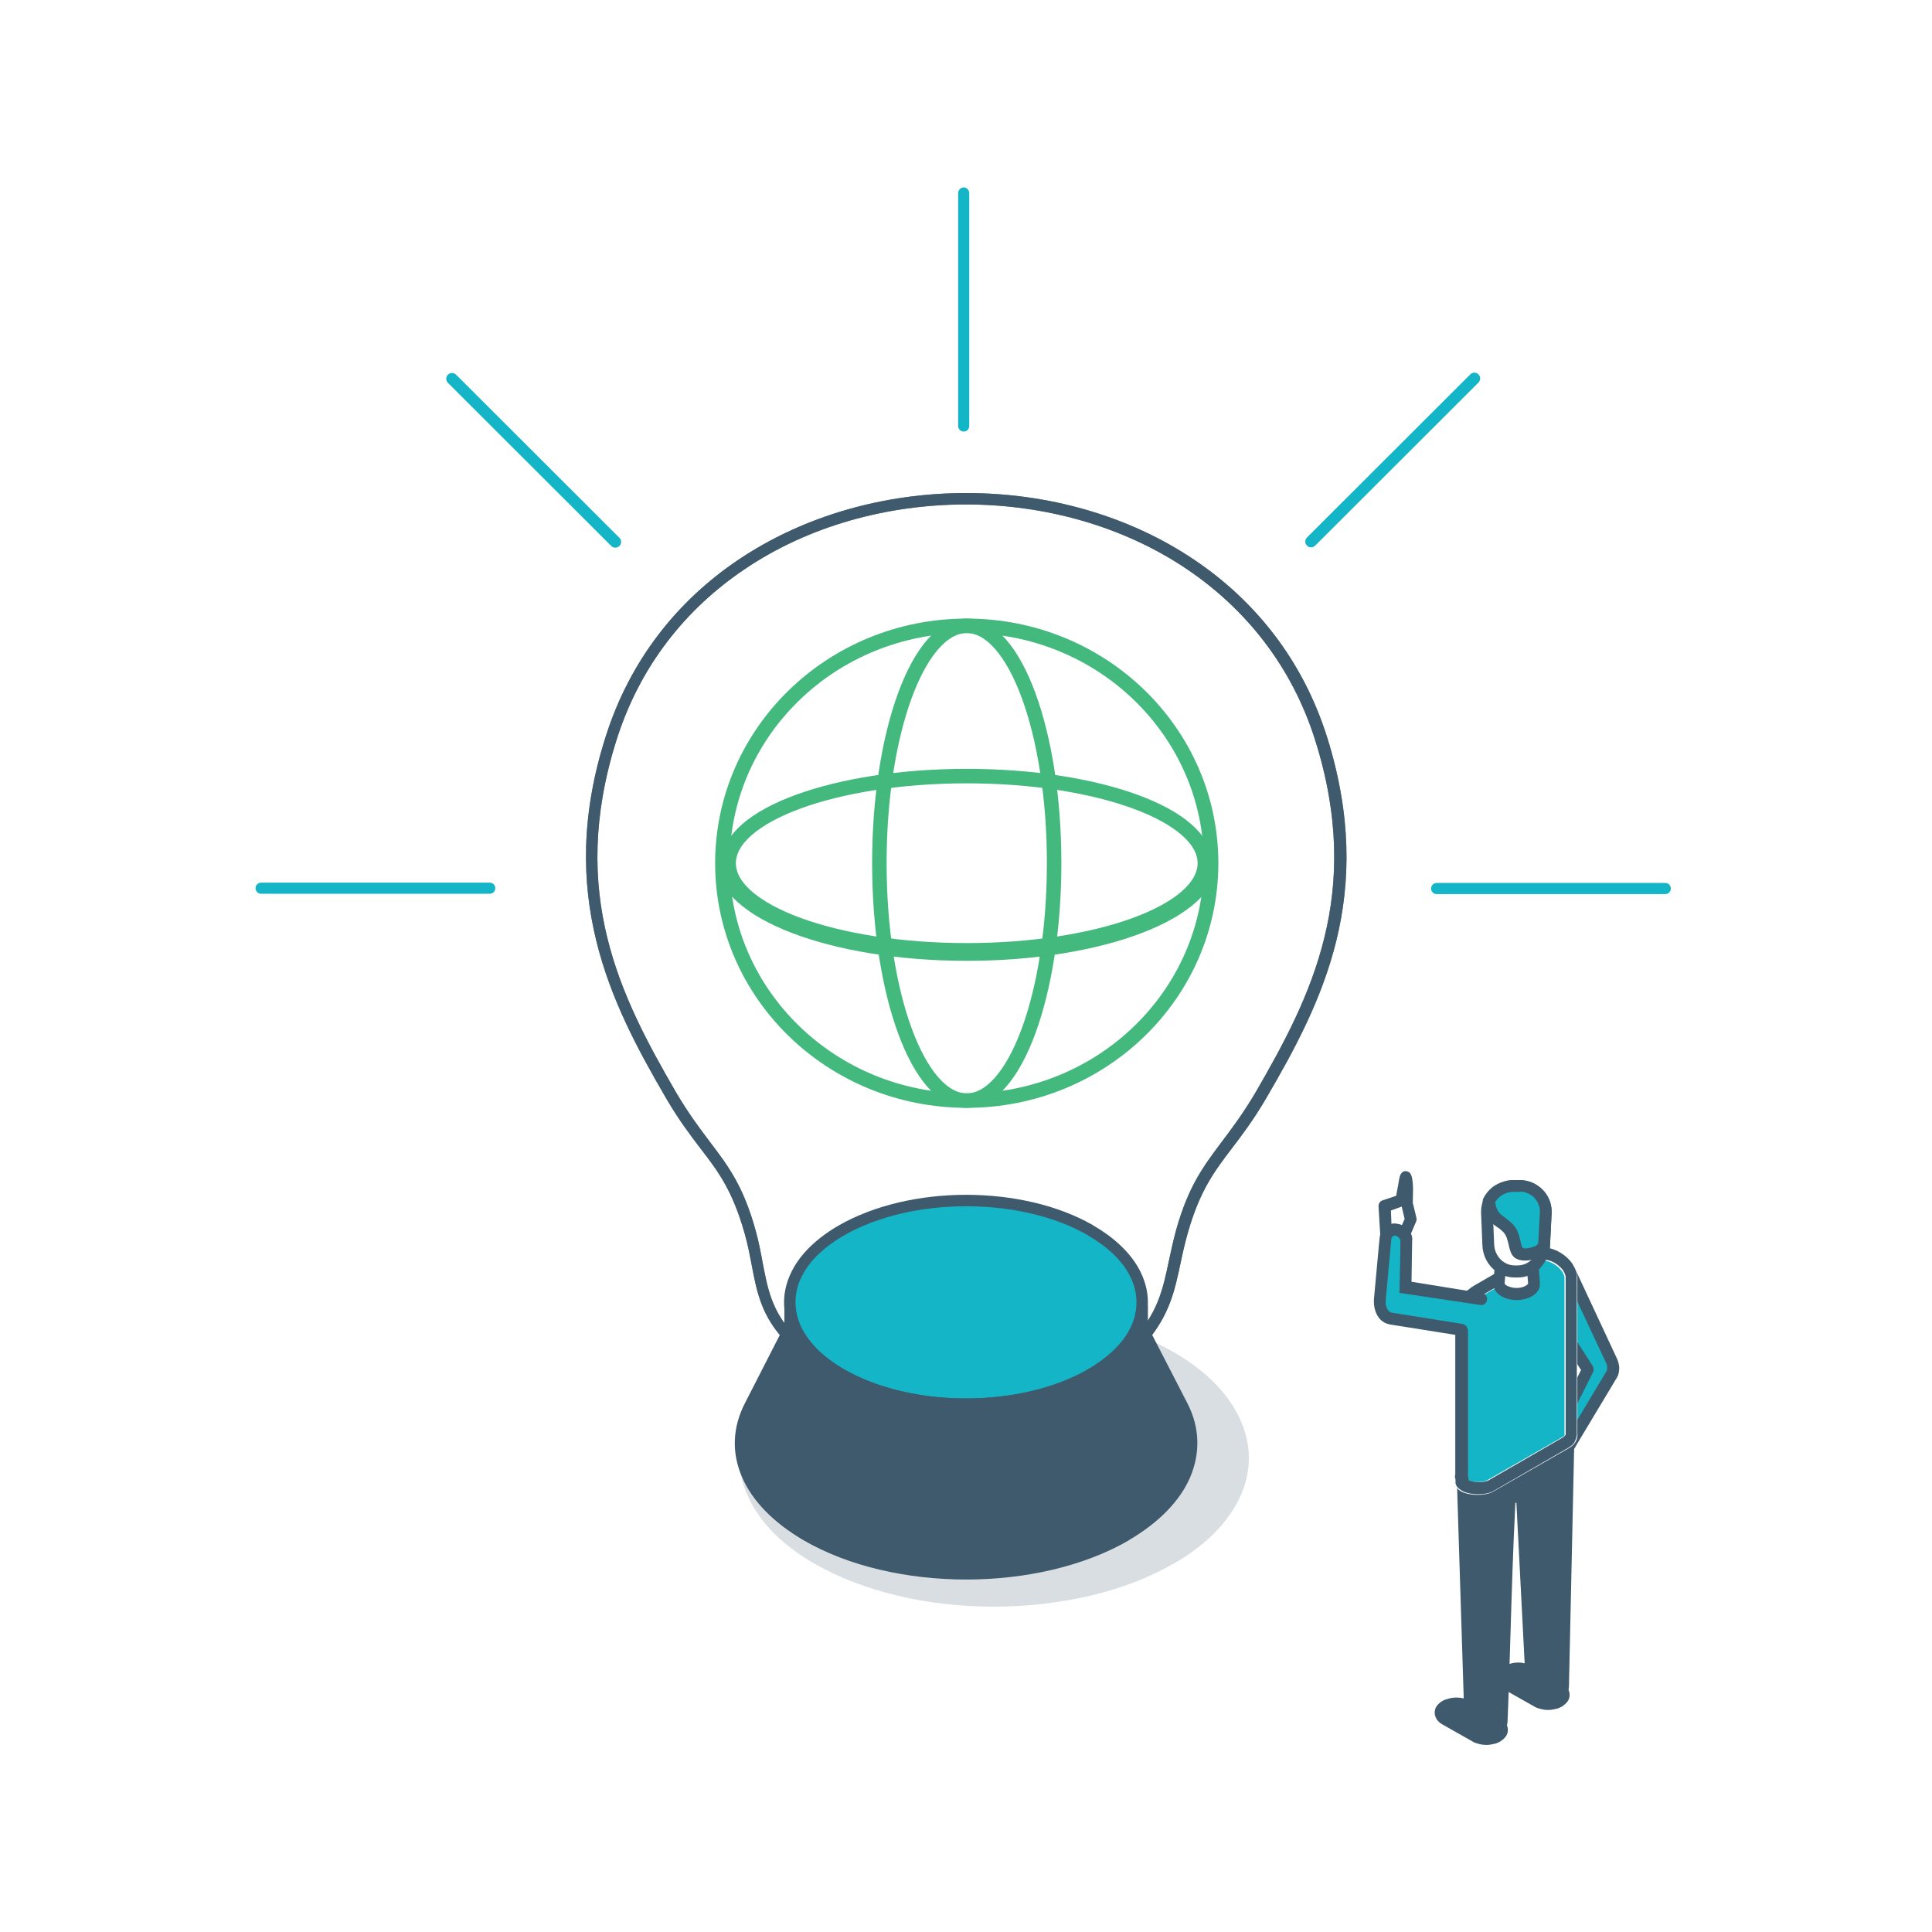 <?xml version="1.0" encoding="UTF-8"?>
<svg xmlns="http://www.w3.org/2000/svg" width="200" height="200" viewBox="0 0 200 200" fill="none">
  <rect width="200" height="200" fill="white"></rect>
  <g clip-path="url(#clip0_448_6818)">
    <path opacity="0.2" fill-rule="evenodd" clip-rule="evenodd" d="M102.906 166.321C99.49 166.321 96.075 165.948 92.863 165.17C89.786 164.426 86.878 163.343 84.342 161.888C81.806 160.433 79.879 158.741 78.594 156.914C77.242 155.019 76.531 152.955 76.531 150.925C76.531 148.894 77.208 146.83 78.594 144.936C79.879 143.108 81.806 141.416 84.342 139.961H84.376C86.878 138.506 89.786 137.424 92.863 136.679C96.075 135.901 99.49 135.529 102.906 135.529C106.321 135.529 109.736 135.901 112.948 136.679C116.059 137.424 118.933 138.506 121.469 139.961C124.005 141.416 125.932 143.108 127.217 144.936C128.57 146.83 129.28 148.894 129.28 150.925C129.28 152.955 128.603 155.019 127.217 156.914C125.932 158.741 124.005 160.433 121.469 161.888H121.435C118.933 163.343 116.025 164.426 112.948 165.17C109.736 165.915 106.321 166.321 102.906 166.321Z" fill="#3F5A6C"></path>
    <path fill-rule="evenodd" clip-rule="evenodd" d="M100.336 44.101C100.336 44.439 100.065 44.676 99.761 44.676C99.423 44.676 99.186 44.406 99.186 44.101V20.009C99.186 19.671 99.457 19.4 99.761 19.4C100.099 19.4 100.336 19.671 100.336 20.009V44.101Z" fill="#14B5C6"></path>
    <path fill-rule="evenodd" clip-rule="evenodd" d="M136.144 56.485C135.907 56.722 135.535 56.722 135.299 56.485C135.062 56.249 135.062 55.876 135.299 55.639L152.205 38.755C152.442 38.518 152.814 38.518 153.05 38.755C153.287 38.992 153.287 39.364 153.05 39.601L136.144 56.485Z" fill="#14B5C6"></path>
    <path fill-rule="evenodd" clip-rule="evenodd" d="M148.722 92.556C148.384 92.556 148.147 92.285 148.147 91.981C148.147 91.642 148.418 91.405 148.722 91.405H172.391C172.73 91.405 172.966 91.676 172.966 91.981C172.966 92.319 172.696 92.556 172.391 92.556H148.722Z" fill="#14B5C6"></path>
    <path fill-rule="evenodd" clip-rule="evenodd" d="M64.122 55.673C64.359 55.91 64.359 56.282 64.122 56.519C63.886 56.756 63.514 56.756 63.277 56.519L46.37 39.634C46.134 39.398 46.134 39.025 46.37 38.788C46.607 38.552 46.979 38.552 47.216 38.788L64.122 55.673Z" fill="#14B5C6"></path>
    <path fill-rule="evenodd" clip-rule="evenodd" d="M50.699 91.372C51.037 91.372 51.273 91.642 51.273 91.947C51.273 92.285 51.003 92.522 50.699 92.522H27.029C26.691 92.522 26.455 92.251 26.455 91.947C26.455 91.608 26.725 91.372 27.029 91.372H50.699Z" fill="#14B5C6"></path>
    <path fill-rule="evenodd" clip-rule="evenodd" d="M83.497 158.944C77.242 155.323 75.28 150.146 77.614 145.544L82.077 136.814H117.919L122.382 145.544C124.749 150.146 122.788 155.29 116.498 158.944C107.403 164.223 92.626 164.223 83.497 158.944Z" fill="#3F5A6C"></path>
    <path fill-rule="evenodd" clip-rule="evenodd" d="M83.193 159.452C80.014 157.59 77.884 155.357 76.836 152.955C75.72 150.417 75.822 147.778 77.106 145.274L81.57 136.544C81.671 136.341 81.874 136.239 82.077 136.239H117.919C118.155 136.239 118.392 136.408 118.46 136.611L122.923 145.274C124.208 147.778 124.275 150.417 123.193 152.955C122.145 155.357 120.015 157.59 116.837 159.452L116.803 159.485C112.17 162.158 106.084 163.512 100.032 163.512C93.945 163.512 87.859 162.158 83.193 159.452ZM77.918 152.515C78.865 154.68 80.826 156.745 83.801 158.436C88.265 161.008 94.148 162.294 100.032 162.294C105.915 162.294 111.765 161.008 116.228 158.436L116.262 158.403C119.237 156.677 121.198 154.613 122.145 152.481C123.092 150.282 123.024 147.981 121.909 145.815L117.58 137.424H82.449L78.121 145.815C77.039 148.015 76.937 150.315 77.918 152.515Z" fill="#3F5A6C"></path>
    <path fill-rule="evenodd" clip-rule="evenodd" d="M87.115 127.374C79.981 131.502 79.981 138.168 87.115 142.296C94.25 146.424 105.814 146.424 112.914 142.296C120.049 138.168 120.049 131.502 112.914 127.374C105.78 123.246 94.216 123.246 87.115 127.374Z" fill="#14B5C6"></path>
    <path fill-rule="evenodd" clip-rule="evenodd" d="M87.385 127.882C85.39 129.032 84.004 130.352 83.193 131.773C82.618 132.754 82.347 133.803 82.347 134.818C82.347 135.834 82.618 136.883 83.193 137.864C84.004 139.285 85.39 140.605 87.385 141.755C90.868 143.751 95.433 144.767 99.998 144.767C104.562 144.767 109.127 143.751 112.61 141.755C114.571 140.605 115.991 139.285 116.803 137.864C117.378 136.883 117.648 135.834 117.648 134.818C117.648 133.803 117.378 132.754 116.803 131.773C115.991 130.352 114.605 129.032 112.61 127.882L112.576 127.848C109.093 125.852 104.562 124.87 99.998 124.87C95.433 124.87 90.868 125.885 87.385 127.882ZM82.178 131.198C83.091 129.608 84.647 128.119 86.811 126.867C90.462 124.769 95.23 123.686 99.998 123.686C104.765 123.686 109.499 124.735 113.151 126.833L113.185 126.867C115.349 128.119 116.904 129.608 117.817 131.198C118.493 132.382 118.831 133.6 118.831 134.818C118.831 136.037 118.493 137.289 117.817 138.473C116.904 140.063 115.349 141.552 113.185 142.804C109.533 144.902 104.765 145.985 99.998 145.985C95.23 145.985 90.462 144.936 86.811 142.804C84.647 141.552 83.091 140.063 82.178 138.473C81.502 137.289 81.164 136.07 81.164 134.818C81.164 133.6 81.502 132.382 82.178 131.198Z" fill="#3F5A6C"></path>
    <path fill-rule="evenodd" clip-rule="evenodd" d="M81.772 135.326V141.687C81.84 142.871 82.415 144.191 83.091 145.138C85.593 148.691 90.699 150.586 94.824 151.297C100.809 152.312 108.383 151.567 113.59 148.251C115.755 146.864 117.783 144.8 118.189 142.195L118.257 141.687V135.326C118.155 136.07 118.054 136.611 117.749 137.322C116.16 141.112 111.46 143.379 107.707 144.394C101.113 146.154 92.288 145.612 86.472 141.89C84.308 140.503 82.28 138.439 81.84 135.833L81.772 135.326Z" fill="#3F5A6C"></path>
    <path fill-rule="evenodd" clip-rule="evenodd" d="M82.381 138.777V141.687C82.415 142.195 82.55 142.703 82.753 143.21C82.99 143.785 83.26 144.327 83.599 144.8C84.647 146.323 86.236 147.507 87.994 148.421C90.192 149.571 92.728 150.316 94.926 150.688C98.037 151.229 101.553 151.263 104.934 150.722C107.978 150.214 110.886 149.267 113.252 147.744C114.368 147.034 115.45 146.12 116.262 145.071C116.938 144.191 117.411 143.21 117.614 142.127L117.682 141.654V138.777C116.904 140.029 115.788 141.078 114.537 141.992C112.509 143.413 110.04 144.394 107.876 144.97C104.36 145.917 100.234 146.222 96.245 145.748C92.593 145.308 89.009 144.225 86.168 142.398C84.951 141.62 83.767 140.638 82.855 139.454C82.652 139.217 82.516 139.014 82.381 138.777ZM81.198 141.687V135.326C81.198 135.021 81.434 134.785 81.705 134.751C82.043 134.717 82.314 134.954 82.347 135.258L82.415 135.766C82.584 136.849 83.091 137.83 83.767 138.71C84.579 139.793 85.661 140.672 86.777 141.383C89.482 143.109 92.863 144.124 96.38 144.564C100.234 145.003 104.191 144.733 107.572 143.819C109.601 143.278 111.934 142.364 113.827 141.011C115.315 139.962 116.566 138.676 117.209 137.119C117.344 136.781 117.445 136.51 117.513 136.24C117.581 135.969 117.614 135.664 117.682 135.292C117.716 134.988 117.952 134.751 118.257 134.751C118.595 134.751 118.832 135.021 118.832 135.326V141.687C118.832 141.721 118.832 141.721 118.832 141.755L118.764 142.263V142.296C118.561 143.582 117.986 144.767 117.209 145.782C116.296 146.966 115.112 147.947 113.895 148.726C111.359 150.35 108.282 151.365 105.137 151.872C101.621 152.448 97.969 152.38 94.757 151.839C92.424 151.432 89.786 150.688 87.453 149.436C85.526 148.421 83.801 147.101 82.652 145.443C82.28 144.902 81.908 144.259 81.671 143.582C81.434 142.973 81.299 142.33 81.232 141.721C81.198 141.755 81.198 141.721 81.198 141.687Z" fill="#3F5A6C"></path>
    <path opacity="0.72" fill-rule="evenodd" clip-rule="evenodd" d="M63.818 76.618C61.316 84.536 61.417 91.202 62.871 97.09C64.325 103.011 67.132 108.155 69.972 113.061C71.29 115.294 72.44 116.817 73.488 118.204C75.382 120.708 76.937 122.738 78.222 127.374C78.56 128.592 78.763 129.709 78.966 130.792C79.473 133.431 79.913 135.766 82.178 138.134C82.652 138.608 83.159 139.082 83.666 139.522C88.129 143.278 94.351 145.172 100.471 145.172C106.591 145.172 112.576 143.278 116.566 139.42C116.972 139.014 117.378 138.608 117.75 138.168C119.947 135.563 120.421 133.262 120.996 130.555C121.198 129.574 121.435 128.525 121.739 127.374C123.024 122.772 124.58 120.742 126.473 118.204C127.521 116.817 128.671 115.294 129.99 113.061C132.83 108.155 135.637 103.011 137.091 97.09C138.545 91.202 138.646 84.536 136.144 76.618C133.709 68.904 128.908 63.016 122.923 58.956C116.329 54.489 108.18 52.222 99.998 52.222C91.849 52.222 83.666 54.455 77.039 58.956C71.02 63.016 66.252 68.904 63.818 76.618ZM61.721 97.361C60.234 91.27 60.098 84.401 62.702 76.246C65.238 68.261 70.175 62.17 76.396 57.974C83.26 53.339 91.646 51.038 100.032 51.038C108.417 51.038 116.803 53.339 123.667 57.974C129.888 62.17 134.825 68.261 137.361 76.246C139.931 84.401 139.829 91.27 138.342 97.361C136.854 103.417 134.014 108.662 131.106 113.636C129.787 115.903 128.604 117.46 127.521 118.881C125.696 121.283 124.208 123.246 122.957 127.645C122.652 128.728 122.416 129.777 122.213 130.758C121.604 133.6 121.097 136.036 118.73 138.879C118.324 139.352 117.919 139.792 117.479 140.232C113.252 144.327 106.963 146.323 100.539 146.323C94.148 146.323 87.656 144.327 82.956 140.401C82.415 139.928 81.874 139.454 81.367 138.913C78.831 136.273 78.357 133.803 77.816 130.961C77.614 129.912 77.411 128.829 77.073 127.645C75.821 123.246 74.368 121.283 72.508 118.881C71.426 117.46 70.242 115.903 68.924 113.636C66.049 108.696 63.209 103.451 61.721 97.361Z" fill="#3F5A6C"></path>
    <path fill-rule="evenodd" clip-rule="evenodd" d="M63.818 76.618C61.316 84.536 61.417 91.202 62.871 97.09C64.325 103.011 67.132 108.155 69.972 113.061C71.29 115.294 72.44 116.817 73.488 118.204C75.382 120.708 76.937 122.738 78.222 127.374C78.56 128.592 78.763 129.709 78.966 130.792C79.473 133.431 79.913 135.766 82.178 138.134C82.652 138.608 83.159 139.082 83.666 139.522C88.129 143.278 94.351 145.172 100.471 145.172C106.591 145.172 112.576 143.278 116.566 139.42C116.972 139.014 117.378 138.608 117.75 138.168C119.947 135.563 120.421 133.262 120.996 130.555C121.198 129.574 121.435 128.525 121.739 127.374C123.024 122.772 124.58 120.742 126.473 118.204C127.521 116.817 128.671 115.294 129.99 113.061C132.83 108.155 135.637 103.011 137.091 97.09C138.545 91.202 138.646 84.536 136.144 76.618C133.709 68.904 128.908 63.016 122.923 58.956C116.329 54.489 108.18 52.222 99.998 52.222C91.849 52.222 83.666 54.455 77.039 58.956C71.02 63.016 66.252 68.904 63.818 76.618ZM61.721 97.361C60.234 91.27 60.098 84.401 62.702 76.246C65.238 68.261 70.175 62.17 76.396 57.974C83.26 53.339 91.646 51.038 100.032 51.038C108.417 51.038 116.803 53.339 123.667 57.974C129.888 62.17 134.825 68.261 137.361 76.246C139.931 84.401 139.829 91.27 138.342 97.361C136.854 103.417 134.014 108.662 131.106 113.636C129.787 115.903 128.604 117.46 127.521 118.881C125.696 121.283 124.208 123.246 122.957 127.645C122.652 128.728 122.416 129.777 122.213 130.758C121.604 133.6 121.097 136.036 118.73 138.879C118.324 139.352 117.919 139.792 117.479 140.232C113.252 144.327 106.963 146.323 100.539 146.323C94.148 146.323 87.656 144.327 82.956 140.401C82.415 139.928 81.874 139.454 81.367 138.913C78.831 136.273 78.357 133.803 77.816 130.961C77.614 129.912 77.411 128.829 77.073 127.645C75.821 123.246 74.368 121.283 72.508 118.881C71.426 117.46 70.242 115.903 68.924 113.636C66.049 108.696 63.209 103.451 61.721 97.361Z" fill="#3F5A6C"></path>
    <path fill-rule="evenodd" clip-rule="evenodd" d="M159.137 133.634L162.518 131.57L166.914 140.672C167.117 141.045 167.083 141.688 166.981 141.891C166.88 142.127 166.948 141.958 166.948 141.992L163.296 148.861C163.228 148.996 163.33 148.963 163.059 149.233C162.789 149.504 162.112 149.572 161.74 149.199C161.368 148.827 161.368 148.387 161.537 148.015L164.276 141.552L159.137 133.634Z" fill="#14B5C6"></path>
    <path fill-rule="evenodd" clip-rule="evenodd" d="M161.977 131.942C161.842 131.638 161.977 131.265 162.281 131.13C162.586 130.995 162.958 131.13 163.093 131.435L167.387 140.638C167.522 140.909 167.59 141.214 167.624 141.552C167.624 141.924 167.556 142.33 167.421 142.533C167.421 142.567 167.387 142.567 167.387 142.601L163.161 149.639C162.856 150.316 162.248 150.62 161.673 150.654C161.47 150.654 161.233 150.62 161.03 150.553C160.828 150.485 160.625 150.35 160.489 150.147C160.151 149.774 160.05 149.165 160.354 148.455V148.421L163.668 141.823L159.475 135.258C159.306 134.988 159.374 134.581 159.644 134.412C159.915 134.243 160.32 134.311 160.489 134.581L164.885 141.417C164.987 141.586 165.02 141.823 164.919 142.026L161.47 148.928C161.369 149.131 161.369 149.267 161.436 149.301C161.436 149.301 161.47 149.334 161.504 149.334C161.538 149.334 161.605 149.368 161.639 149.368C161.808 149.368 161.977 149.267 162.045 149.064C162.045 149.03 162.079 149.03 162.079 148.996L166.339 141.89C166.373 141.823 166.373 141.687 166.373 141.518C166.373 141.383 166.339 141.247 166.305 141.18C166.305 141.146 166.271 141.146 166.271 141.112L161.977 131.942Z" fill="#3F5A6C"></path>
    <path fill-rule="evenodd" clip-rule="evenodd" d="M155.992 174.34C155.688 174.171 155.519 173.9 155.519 173.663C155.519 173.426 155.688 173.19 155.992 172.987C156.296 172.817 156.736 172.716 157.142 172.716C157.548 172.716 157.987 172.817 158.291 172.987L161.335 174.746C161.639 174.915 161.808 175.186 161.808 175.423C161.808 175.66 161.639 175.897 161.335 176.1C161.03 176.269 160.591 176.37 160.185 176.37C159.779 176.37 159.34 176.269 159.035 176.1L155.992 174.34Z" fill="#3F5A6C"></path>
    <path fill-rule="evenodd" clip-rule="evenodd" d="M155.688 174.882C155.451 174.746 155.282 174.577 155.147 174.408C155.147 174.374 155.113 174.374 155.113 174.34C154.978 174.137 154.91 173.9 154.91 173.663C154.91 173.427 154.978 173.156 155.147 172.953C155.282 172.784 155.451 172.614 155.688 172.479C155.891 172.344 156.127 172.276 156.398 172.208C156.635 172.141 156.905 172.107 157.176 172.107C157.446 172.107 157.683 172.141 157.953 172.208C158.19 172.276 158.427 172.344 158.663 172.479L158.697 172.513L161.707 174.239C161.943 174.374 162.112 174.543 162.248 174.712C162.248 174.746 162.281 174.746 162.281 174.78C162.417 174.983 162.484 175.22 162.484 175.457C162.484 175.694 162.417 175.964 162.248 176.167C162.112 176.337 161.943 176.506 161.707 176.641L161.673 176.675C161.47 176.776 161.267 176.878 161.03 176.912C160.76 176.979 160.523 177.013 160.253 177.013C159.982 177.013 159.745 176.979 159.475 176.912C159.238 176.844 159.002 176.776 158.799 176.641L155.688 174.882ZM156.127 173.663C156.161 173.697 156.229 173.765 156.296 173.799L159.34 175.558C159.441 175.626 159.576 175.66 159.712 175.694C159.847 175.728 160.016 175.761 160.185 175.761C160.354 175.761 160.523 175.728 160.658 175.694C160.794 175.66 160.895 175.626 160.996 175.558H161.03C161.098 175.524 161.166 175.457 161.199 175.423C161.166 175.389 161.098 175.321 161.03 175.288L158.021 173.562L157.987 173.528C157.886 173.46 157.75 173.427 157.615 173.393C157.48 173.359 157.311 173.325 157.142 173.325C156.973 173.325 156.804 173.359 156.668 173.393C156.533 173.427 156.398 173.46 156.296 173.528C156.229 173.562 156.161 173.63 156.127 173.663Z" fill="#3F5A6C"></path>
    <path fill-rule="evenodd" clip-rule="evenodd" d="M149.602 177.961C149.297 177.791 149.128 177.521 149.128 177.284C149.128 177.047 149.297 176.81 149.602 176.607C149.906 176.438 150.345 176.336 150.751 176.336C151.157 176.336 151.597 176.438 151.901 176.607L154.944 178.367C155.248 178.536 155.417 178.807 155.417 179.043C155.417 179.28 155.248 179.517 154.944 179.72C154.64 179.889 154.2 179.991 153.794 179.991C153.389 179.991 152.949 179.889 152.645 179.72L149.602 177.961Z" fill="#3F5A6C"></path>
    <path fill-rule="evenodd" clip-rule="evenodd" d="M149.297 178.502C149.061 178.367 148.891 178.198 148.756 178.028C148.756 177.995 148.722 177.995 148.722 177.961C148.587 177.758 148.52 177.521 148.52 177.284C148.52 177.047 148.587 176.776 148.756 176.573C148.891 176.404 149.061 176.235 149.297 176.1C149.5 175.964 149.737 175.897 150.007 175.829C150.244 175.761 150.515 175.728 150.785 175.728C151.022 175.728 151.292 175.761 151.563 175.829C151.799 175.897 152.036 175.964 152.273 176.1L152.307 176.134L155.316 177.859C155.553 177.995 155.722 178.164 155.857 178.333C155.857 178.367 155.891 178.367 155.891 178.401C156.026 178.604 156.094 178.841 156.094 179.077C156.094 179.314 156.026 179.585 155.857 179.788C155.722 179.957 155.553 180.126 155.316 180.262L155.282 180.296C155.079 180.397 154.876 180.499 154.64 180.532C154.369 180.6 154.132 180.634 153.862 180.634C153.625 180.634 153.355 180.6 153.084 180.532C152.848 180.465 152.611 180.397 152.408 180.262L149.297 178.502ZM149.737 177.284C149.771 177.318 149.838 177.386 149.906 177.419L152.949 179.179C153.05 179.247 153.186 179.28 153.321 179.314C153.456 179.348 153.625 179.382 153.794 179.382C153.963 179.382 154.132 179.348 154.268 179.314C154.403 179.28 154.504 179.247 154.606 179.179H154.64C154.707 179.145 154.775 179.077 154.809 179.044C154.775 179.01 154.707 178.942 154.64 178.908L151.63 177.183L151.597 177.149C151.495 177.081 151.36 177.047 151.225 177.013C151.089 176.98 150.92 176.946 150.751 176.946C150.582 176.946 150.413 176.98 150.278 177.013C150.143 177.047 150.007 177.081 149.906 177.149C149.804 177.183 149.771 177.25 149.737 177.284Z" fill="#3F5A6C"></path>
    <path fill-rule="evenodd" clip-rule="evenodd" d="M160.895 147.338C161.74 147.676 162.349 148.522 162.349 149.47C162.349 149.537 162.349 149.605 162.349 149.673L161.808 174.543C161.808 174.78 161.639 175.017 161.335 175.22C161.03 175.389 160.591 175.49 160.185 175.49C159.779 175.49 159.34 175.389 159.035 175.22C158.731 175.051 158.562 174.78 158.562 174.543L157.548 154.478L156.297 155.188C155.857 162.903 155.756 170.449 155.451 178.164C155.451 178.4 155.282 178.637 154.978 178.84C154.674 179.01 154.234 179.111 153.828 179.111C153.422 179.111 152.983 179.01 152.679 178.84C152.374 178.671 152.205 178.4 152.205 178.164L151.427 153.293C151.427 153.226 151.427 153.158 151.427 153.09C151.427 151.737 152.273 151.263 153.287 150.722L156.567 148.861L158.9 147.541C159.509 147.169 160.185 147.067 160.895 147.338Z" fill="#3F5A6C"></path>
    <path fill-rule="evenodd" clip-rule="evenodd" d="M161.098 146.763C161.639 146.966 162.112 147.338 162.451 147.846C162.755 148.319 162.958 148.894 162.958 149.504C162.958 149.571 162.958 149.673 162.958 149.774L162.417 174.577C162.417 174.814 162.349 175.084 162.18 175.287C162.045 175.457 161.876 175.626 161.639 175.761L161.605 175.795C161.402 175.897 161.199 175.998 160.963 176.032C160.692 176.1 160.456 176.133 160.185 176.133C159.915 176.133 159.678 176.1 159.407 176.032C159.171 175.964 158.934 175.897 158.731 175.761C158.494 175.626 158.325 175.457 158.19 175.287C158.19 175.254 158.156 175.254 158.156 175.22C158.021 175.017 157.953 174.78 157.953 174.543L156.973 155.527L156.871 155.594C156.635 160.162 156.499 164.663 156.364 169.163C156.263 172.174 156.195 175.186 156.06 178.197C156.06 178.434 155.992 178.705 155.823 178.908C155.688 179.077 155.519 179.246 155.282 179.382L155.248 179.416C155.045 179.517 154.843 179.619 154.606 179.652C154.335 179.72 154.099 179.754 153.828 179.754C153.592 179.754 153.321 179.72 153.051 179.652C152.814 179.585 152.577 179.517 152.374 179.382C152.138 179.246 151.968 179.077 151.833 178.908C151.833 178.874 151.799 178.874 151.799 178.84C151.664 178.637 151.597 178.4 151.597 178.164V178.13L150.819 153.361V153.124C150.819 151.432 151.766 150.891 152.915 150.248L152.983 150.214C154.843 149.165 156.702 148.082 158.562 147.067C159.002 146.83 159.407 146.695 159.847 146.627C160.219 146.56 160.658 146.594 161.098 146.763ZM161.47 148.556C161.267 148.285 160.997 148.049 160.692 147.947C160.456 147.846 160.185 147.812 159.948 147.846C159.678 147.879 159.407 147.981 159.103 148.15L153.524 151.297L153.456 151.331C152.645 151.771 152.002 152.143 152.002 153.124V153.192V153.259V153.293L152.78 178.096C152.78 178.13 152.78 178.13 152.78 178.164C152.814 178.197 152.881 178.265 152.949 178.299C153.051 178.367 153.186 178.4 153.321 178.434C153.456 178.468 153.625 178.502 153.794 178.502C153.963 178.502 154.133 178.468 154.268 178.434C154.403 178.4 154.504 178.367 154.606 178.299H154.64C154.707 178.265 154.775 178.197 154.809 178.164V178.13C154.944 175.084 155.012 172.073 155.113 169.095C155.248 164.46 155.384 159.824 155.654 155.188C155.654 154.985 155.789 154.782 155.958 154.681L157.176 153.97C157.277 153.902 157.379 153.869 157.48 153.869C157.818 153.869 158.089 154.105 158.122 154.444L159.137 174.442C159.137 174.475 159.137 174.475 159.137 174.509C159.171 174.543 159.238 174.611 159.306 174.645C159.407 174.712 159.543 174.746 159.678 174.78C159.813 174.814 159.982 174.848 160.151 174.848C160.32 174.848 160.489 174.814 160.625 174.78C160.76 174.746 160.861 174.712 160.963 174.645H160.997C161.064 174.611 161.132 174.543 161.166 174.509L161.707 149.707C161.707 149.673 161.707 149.639 161.707 149.605V149.537V149.47C161.74 149.131 161.639 148.827 161.47 148.556Z" fill="#3F5A6C"></path>
    <path fill-rule="evenodd" clip-rule="evenodd" d="M155.857 130.454C156.465 130.826 157.48 130.826 158.089 130.454C158.697 130.081 158.697 129.506 158.089 129.168C157.48 128.796 156.465 128.796 155.857 129.168C155.248 129.506 155.248 130.081 155.857 130.454Z" fill="white"></path>
    <path fill-rule="evenodd" clip-rule="evenodd" d="M156.161 129.912C156.364 130.047 156.668 130.081 156.973 130.081C157.277 130.081 157.581 130.014 157.784 129.912C157.852 129.878 157.92 129.844 157.92 129.811C157.886 129.777 157.852 129.743 157.784 129.709H157.75C157.548 129.608 157.243 129.54 156.973 129.54C156.668 129.54 156.364 129.608 156.161 129.709C156.094 129.743 156.026 129.777 156.026 129.811C156.06 129.844 156.094 129.878 156.161 129.912ZM156.973 131.333C156.466 131.333 155.958 131.232 155.553 130.995C155.282 130.826 155.079 130.623 154.944 130.42C154.843 130.217 154.775 130.014 154.775 129.811C154.775 129.608 154.809 129.438 154.91 129.269C154.91 129.269 154.91 129.235 154.944 129.235C155.079 128.999 155.282 128.829 155.553 128.66C155.958 128.423 156.466 128.322 156.973 128.322C157.446 128.322 157.953 128.423 158.359 128.66L158.393 128.694C158.663 128.863 158.866 129.066 159.002 129.269C159.103 129.472 159.171 129.675 159.171 129.878C159.171 130.081 159.103 130.284 159.002 130.487C158.866 130.724 158.663 130.927 158.393 131.063C157.987 131.232 157.48 131.333 156.973 131.333Z" fill="#3F5A6C"></path>
    <path fill-rule="evenodd" clip-rule="evenodd" d="M162.079 149.334C162.518 149.098 162.687 148.725 162.62 148.421V132.179C162.45 130.69 160.286 129.438 159.306 129.98L154.64 132.687L152.915 133.668C152.171 134.074 151.258 134.954 151.225 135.969V152.718C151.191 152.82 151.191 152.921 151.225 153.023V153.09H151.258C151.326 153.293 151.056 153.496 151.563 153.801C152.07 154.105 153.558 154.241 154.302 153.801L162.079 149.334Z" fill="#14B5C6" stroke="#F9FAFE" stroke-width="1.332" stroke-miterlimit="22.926"></path>
    <path fill-rule="evenodd" clip-rule="evenodd" d="M162.451 149.808C162.417 149.842 162.383 149.842 162.349 149.876L154.674 154.309C154.234 154.579 153.625 154.681 153.05 154.681C152.374 154.681 151.698 154.546 151.326 154.309C150.65 153.903 150.65 153.564 150.684 153.226C150.684 153.192 150.65 153.124 150.65 153.057C150.65 152.989 150.616 152.921 150.616 152.854C150.616 152.786 150.616 152.718 150.65 152.617V135.901C150.65 135.326 150.886 134.785 151.225 134.311C151.63 133.77 152.171 133.33 152.645 133.059L159.035 129.371C159.238 129.269 159.441 129.202 159.678 129.168C160.219 129.1 160.895 129.303 161.47 129.641C162.045 129.98 162.586 130.454 162.89 131.029C163.059 131.333 163.194 131.638 163.228 131.976C163.228 132.01 163.228 132.044 163.228 132.078V148.286C163.262 148.59 163.194 148.861 163.059 149.132C162.958 149.436 162.721 149.639 162.451 149.808ZM161.842 148.759C161.943 148.692 162.011 148.624 162.045 148.556C162.045 148.523 162.079 148.523 162.079 148.489C162.079 148.455 162.079 148.421 162.079 148.353V132.145C162.045 131.976 161.977 131.807 161.91 131.672C161.707 131.299 161.335 130.961 160.929 130.724C160.557 130.521 160.151 130.386 159.881 130.42C159.813 130.42 159.745 130.454 159.712 130.454C157.581 131.672 155.451 132.924 153.321 134.142C152.983 134.345 152.577 134.649 152.307 135.022C152.104 135.292 151.968 135.597 151.968 135.901V152.718C151.968 152.752 151.968 152.82 151.968 152.854C151.968 152.888 151.968 152.888 152.002 152.921C152.036 153.057 152.036 153.158 152.036 153.226L152.002 153.327C152.002 153.294 152.002 153.26 152.002 153.226C152.205 153.327 152.645 153.429 153.118 153.429C153.524 153.429 153.896 153.361 154.133 153.226L161.808 148.793C161.774 148.793 161.808 148.793 161.842 148.759Z" fill="#3F5A6C"></path>
    <path fill-rule="evenodd" clip-rule="evenodd" d="M155.384 129.811H158.562L158.799 132.822C158.799 132.856 158.799 132.89 158.799 132.924C158.799 133.194 158.63 133.465 158.258 133.668C157.548 134.074 156.398 134.074 155.688 133.668C155.316 133.465 155.147 133.194 155.147 132.924C155.147 132.89 155.147 132.856 155.147 132.822L155.384 129.811Z" fill="white"></path>
    <path fill-rule="evenodd" clip-rule="evenodd" d="M155.384 129.202H159.137L159.407 132.755C159.407 132.788 159.407 132.788 159.407 132.822C159.407 132.856 159.407 132.89 159.407 132.924C159.407 133.194 159.34 133.465 159.171 133.668C159.035 133.871 158.833 134.04 158.596 134.176C158.156 134.446 157.548 134.582 157.007 134.582C156.432 134.582 155.857 134.446 155.417 134.176C155.147 134.04 154.978 133.837 154.843 133.668C154.674 133.431 154.606 133.161 154.606 132.924C154.606 132.856 154.606 132.822 154.606 132.755L154.876 129.202H155.384ZM157.987 130.42H155.958L155.756 132.856V132.89C155.756 132.89 155.756 132.924 155.789 132.924C155.823 132.991 155.891 133.025 155.992 133.093C156.263 133.228 156.601 133.33 156.973 133.33C157.345 133.33 157.683 133.262 157.953 133.093C158.055 133.025 158.123 132.991 158.156 132.924C158.156 132.89 158.19 132.89 158.19 132.89V132.856L157.987 130.42Z" fill="#3F5A6C"></path>
    <path fill-rule="evenodd" clip-rule="evenodd" d="M157.277 122.772H156.668C155.147 122.772 153.862 123.991 153.93 125.513L154.065 128.863C154.132 130.386 155.282 131.604 156.804 131.604H157.108C158.63 131.604 159.779 130.386 159.847 128.863L160.016 125.513C160.084 124.024 158.799 122.772 157.277 122.772Z" fill="white"></path>
    <path fill-rule="evenodd" clip-rule="evenodd" d="M157.277 123.382H156.601C156.06 123.416 155.553 123.652 155.147 124.025C154.775 124.397 154.538 124.871 154.538 125.412V125.48L154.674 128.829C154.707 129.439 154.944 129.98 155.35 130.386C155.722 130.758 156.229 130.995 156.804 130.995H157.108C157.683 130.995 158.19 130.758 158.562 130.386C158.968 129.98 159.205 129.439 159.238 128.829L159.407 125.48V125.378C159.407 124.837 159.171 124.363 158.833 123.991C158.461 123.619 157.953 123.382 157.412 123.348L157.277 123.382ZM156.669 122.164H157.277C157.311 122.164 157.345 122.164 157.446 122.164C158.292 122.197 159.103 122.57 159.678 123.145C160.253 123.72 160.625 124.532 160.625 125.412C160.625 125.446 160.625 125.48 160.625 125.547L160.456 128.897C160.422 129.811 160.016 130.657 159.441 131.266C158.833 131.875 158.021 132.247 157.108 132.247H156.804C155.891 132.247 155.079 131.875 154.471 131.266C153.862 130.657 153.49 129.811 153.456 128.897L153.321 125.547V125.412C153.321 124.532 153.693 123.72 154.302 123.145C154.876 122.57 155.688 122.197 156.567 122.164H156.669Z" fill="#3F5A6C"></path>
    <path fill-rule="evenodd" clip-rule="evenodd" d="M158.866 152.989C159.171 152.82 159.543 152.922 159.712 153.226C159.881 153.531 159.779 153.903 159.475 154.072L156.601 155.73C156.297 155.899 155.925 155.798 155.756 155.493C155.586 155.189 155.688 154.816 155.992 154.647L158.866 152.989Z" fill="#3F5A6C"></path>
    <path fill-rule="evenodd" clip-rule="evenodd" d="M157.277 122.772H156.669C155.553 122.772 154.572 123.449 154.133 124.397C154.403 126.359 155.181 126.19 156.128 127.171C157.108 128.22 156.466 129.777 157.751 129.878C158.258 129.912 159.306 129.709 159.678 129.168L159.813 129.032C159.813 128.965 159.813 128.897 159.813 128.863L159.982 125.513C160.084 124.024 158.799 122.772 157.277 122.772Z" fill="#14B5C6"></path>
    <path fill-rule="evenodd" clip-rule="evenodd" d="M157.277 123.382H156.668C156.229 123.382 155.823 123.517 155.485 123.72C155.181 123.923 154.944 124.16 154.775 124.464C154.944 125.446 155.282 125.683 155.722 125.987C155.992 126.19 156.263 126.393 156.601 126.732C157.142 127.307 157.277 127.95 157.412 128.525C157.48 128.897 157.548 129.236 157.818 129.236C158.021 129.236 158.393 129.202 158.731 129.066H158.765C158.968 128.999 159.103 128.897 159.171 128.796C159.204 128.762 159.204 128.728 159.238 128.728L159.407 125.48V125.378C159.407 124.837 159.171 124.363 158.832 123.991C158.46 123.619 157.953 123.382 157.412 123.348L157.277 123.382ZM156.668 122.164H157.277C157.311 122.164 157.345 122.164 157.446 122.164C158.291 122.197 159.103 122.57 159.678 123.145C160.253 123.72 160.625 124.532 160.625 125.412C160.625 125.446 160.625 125.48 160.625 125.547L160.455 128.999V129.1C160.455 129.236 160.354 129.405 160.253 129.506L160.151 129.574C159.914 129.878 159.576 130.081 159.204 130.217C159.171 130.217 159.171 130.217 159.137 130.251C158.63 130.454 158.055 130.521 157.683 130.487C156.499 130.386 156.364 129.675 156.161 128.796C156.06 128.39 155.958 127.916 155.654 127.578C155.417 127.341 155.181 127.138 154.944 127.002C154.268 126.495 153.727 126.123 153.49 124.464C153.49 124.363 153.49 124.228 153.524 124.126C153.794 123.551 154.234 123.043 154.775 122.705C155.384 122.367 156.026 122.164 156.668 122.164Z" fill="#3F5A6C"></path>
    <path fill-rule="evenodd" clip-rule="evenodd" d="M143.448 127.611L145.307 127.78L145.983 126.19L145.578 124.532C145.578 124.024 145.713 121.893 145.51 121.791C145.341 121.724 145.273 123.246 144.969 124.194L143.245 124.803L143.448 127.611Z" fill="white"></path>
    <path fill-rule="evenodd" clip-rule="evenodd" d="M144.056 127.07L144.969 127.171L145.409 126.19L145.104 124.904L143.989 125.31L144.056 127.07ZM145.273 128.423L143.448 128.254C143.143 128.254 142.873 127.983 142.873 127.679L142.704 124.87C142.704 124.6 142.839 124.363 143.109 124.261L144.53 123.788C144.597 123.449 144.665 123.043 144.732 122.705C144.8 122.265 144.868 121.893 144.935 121.69C145.104 121.284 145.409 121.114 145.814 121.317C146.355 121.554 146.288 123.212 146.254 124.16V124.532L146.626 126.055C146.66 126.19 146.66 126.325 146.592 126.461L145.916 128.051C145.814 128.288 145.544 128.423 145.273 128.423Z" fill="#3F5A6C"></path>
    <path fill-rule="evenodd" clip-rule="evenodd" d="M151.292 137.729C152.848 137.965 153.558 134.514 152.138 134.311L145.51 133.33L145.578 128.491C145.578 128.356 145.645 128.423 145.51 128.051C145.375 127.713 144.631 127.205 144.124 127.408C143.617 127.577 143.414 127.95 143.414 128.39L142.873 134.379C142.704 136.341 143.549 136.612 145.273 136.849L151.292 137.729Z" fill="#14B5C6"></path>
    <path fill-rule="evenodd" clip-rule="evenodd" d="M153.422 133.871C153.761 133.905 153.997 134.243 153.93 134.582C153.896 134.92 153.558 135.157 153.22 135.089L144.868 133.837C144.902 132.044 144.969 130.217 144.969 128.423C144.969 128.389 144.969 128.356 144.935 128.322C144.902 128.22 144.834 128.152 144.732 128.051C144.631 127.983 144.53 127.916 144.394 127.916C144.361 127.916 144.327 127.916 144.327 127.916C144.225 127.949 144.124 128.017 144.09 128.085C144.056 128.153 144.022 128.254 144.022 128.356L143.448 134.615C143.414 134.954 143.481 135.326 143.65 135.563C143.752 135.732 143.921 135.867 144.158 135.901L151.394 137.052C151.732 137.119 151.968 137.424 151.901 137.762C151.833 138.101 151.529 138.337 151.191 138.27L143.955 137.119C143.312 137.018 142.873 136.679 142.602 136.206C142.298 135.698 142.197 135.089 142.23 134.48L142.805 128.254C142.839 127.916 142.907 127.577 143.109 127.307C143.312 127.07 143.549 126.867 143.921 126.731C144.09 126.664 144.293 126.63 144.496 126.664C144.834 126.698 145.172 126.799 145.476 127.002C145.781 127.205 146.017 127.51 146.119 127.848C146.186 128.017 146.22 128.22 146.186 128.423L146.119 132.687L153.422 133.871Z" fill="#3F5A6C"></path>
  </g>
  <path d="M100.078 113.933C105.073 113.933 109.123 102.931 109.123 89.359C109.123 75.787 105.073 64.785 100.078 64.785C95.082 64.785 91.032 75.787 91.032 89.359C91.032 102.931 95.082 113.933 100.078 113.933Z" stroke="#43B97E" stroke-width="1.5" stroke-miterlimit="10"></path>
  <path d="M100.077 113.933C114.048 113.933 125.373 102.931 125.373 89.359C125.373 75.787 114.048 64.785 100.077 64.785C86.107 64.785 74.782 75.787 74.782 89.359C74.782 102.931 86.107 113.933 100.077 113.933Z" stroke="#43B97E" stroke-width="1.5" stroke-miterlimit="10"></path>
  <path d="M100.077 98.377C113.69 98.377 124.726 94.34 124.726 89.359C124.726 84.378 113.69 80.341 100.077 80.341C86.464 80.341 75.428 84.378 75.428 89.359C75.428 94.34 86.464 98.377 100.077 98.377Z" stroke="#43B97E" stroke-width="1.5" stroke-miterlimit="10"></path>
  <path d="M74.842 89.029C74.842 94.378 86.147 98.715 100.093 98.715C114.038 98.715 125.344 94.378 125.344 89.029" stroke="#43B97E" stroke-width="1.5" stroke-miterlimit="10"></path>
  <defs>
    <clipPath id="clip0_448_6818">
      <rect width="146.545" height="161.2" fill="white" transform="translate(26.455 19.4)"></rect>
    </clipPath>
  </defs>
</svg>
